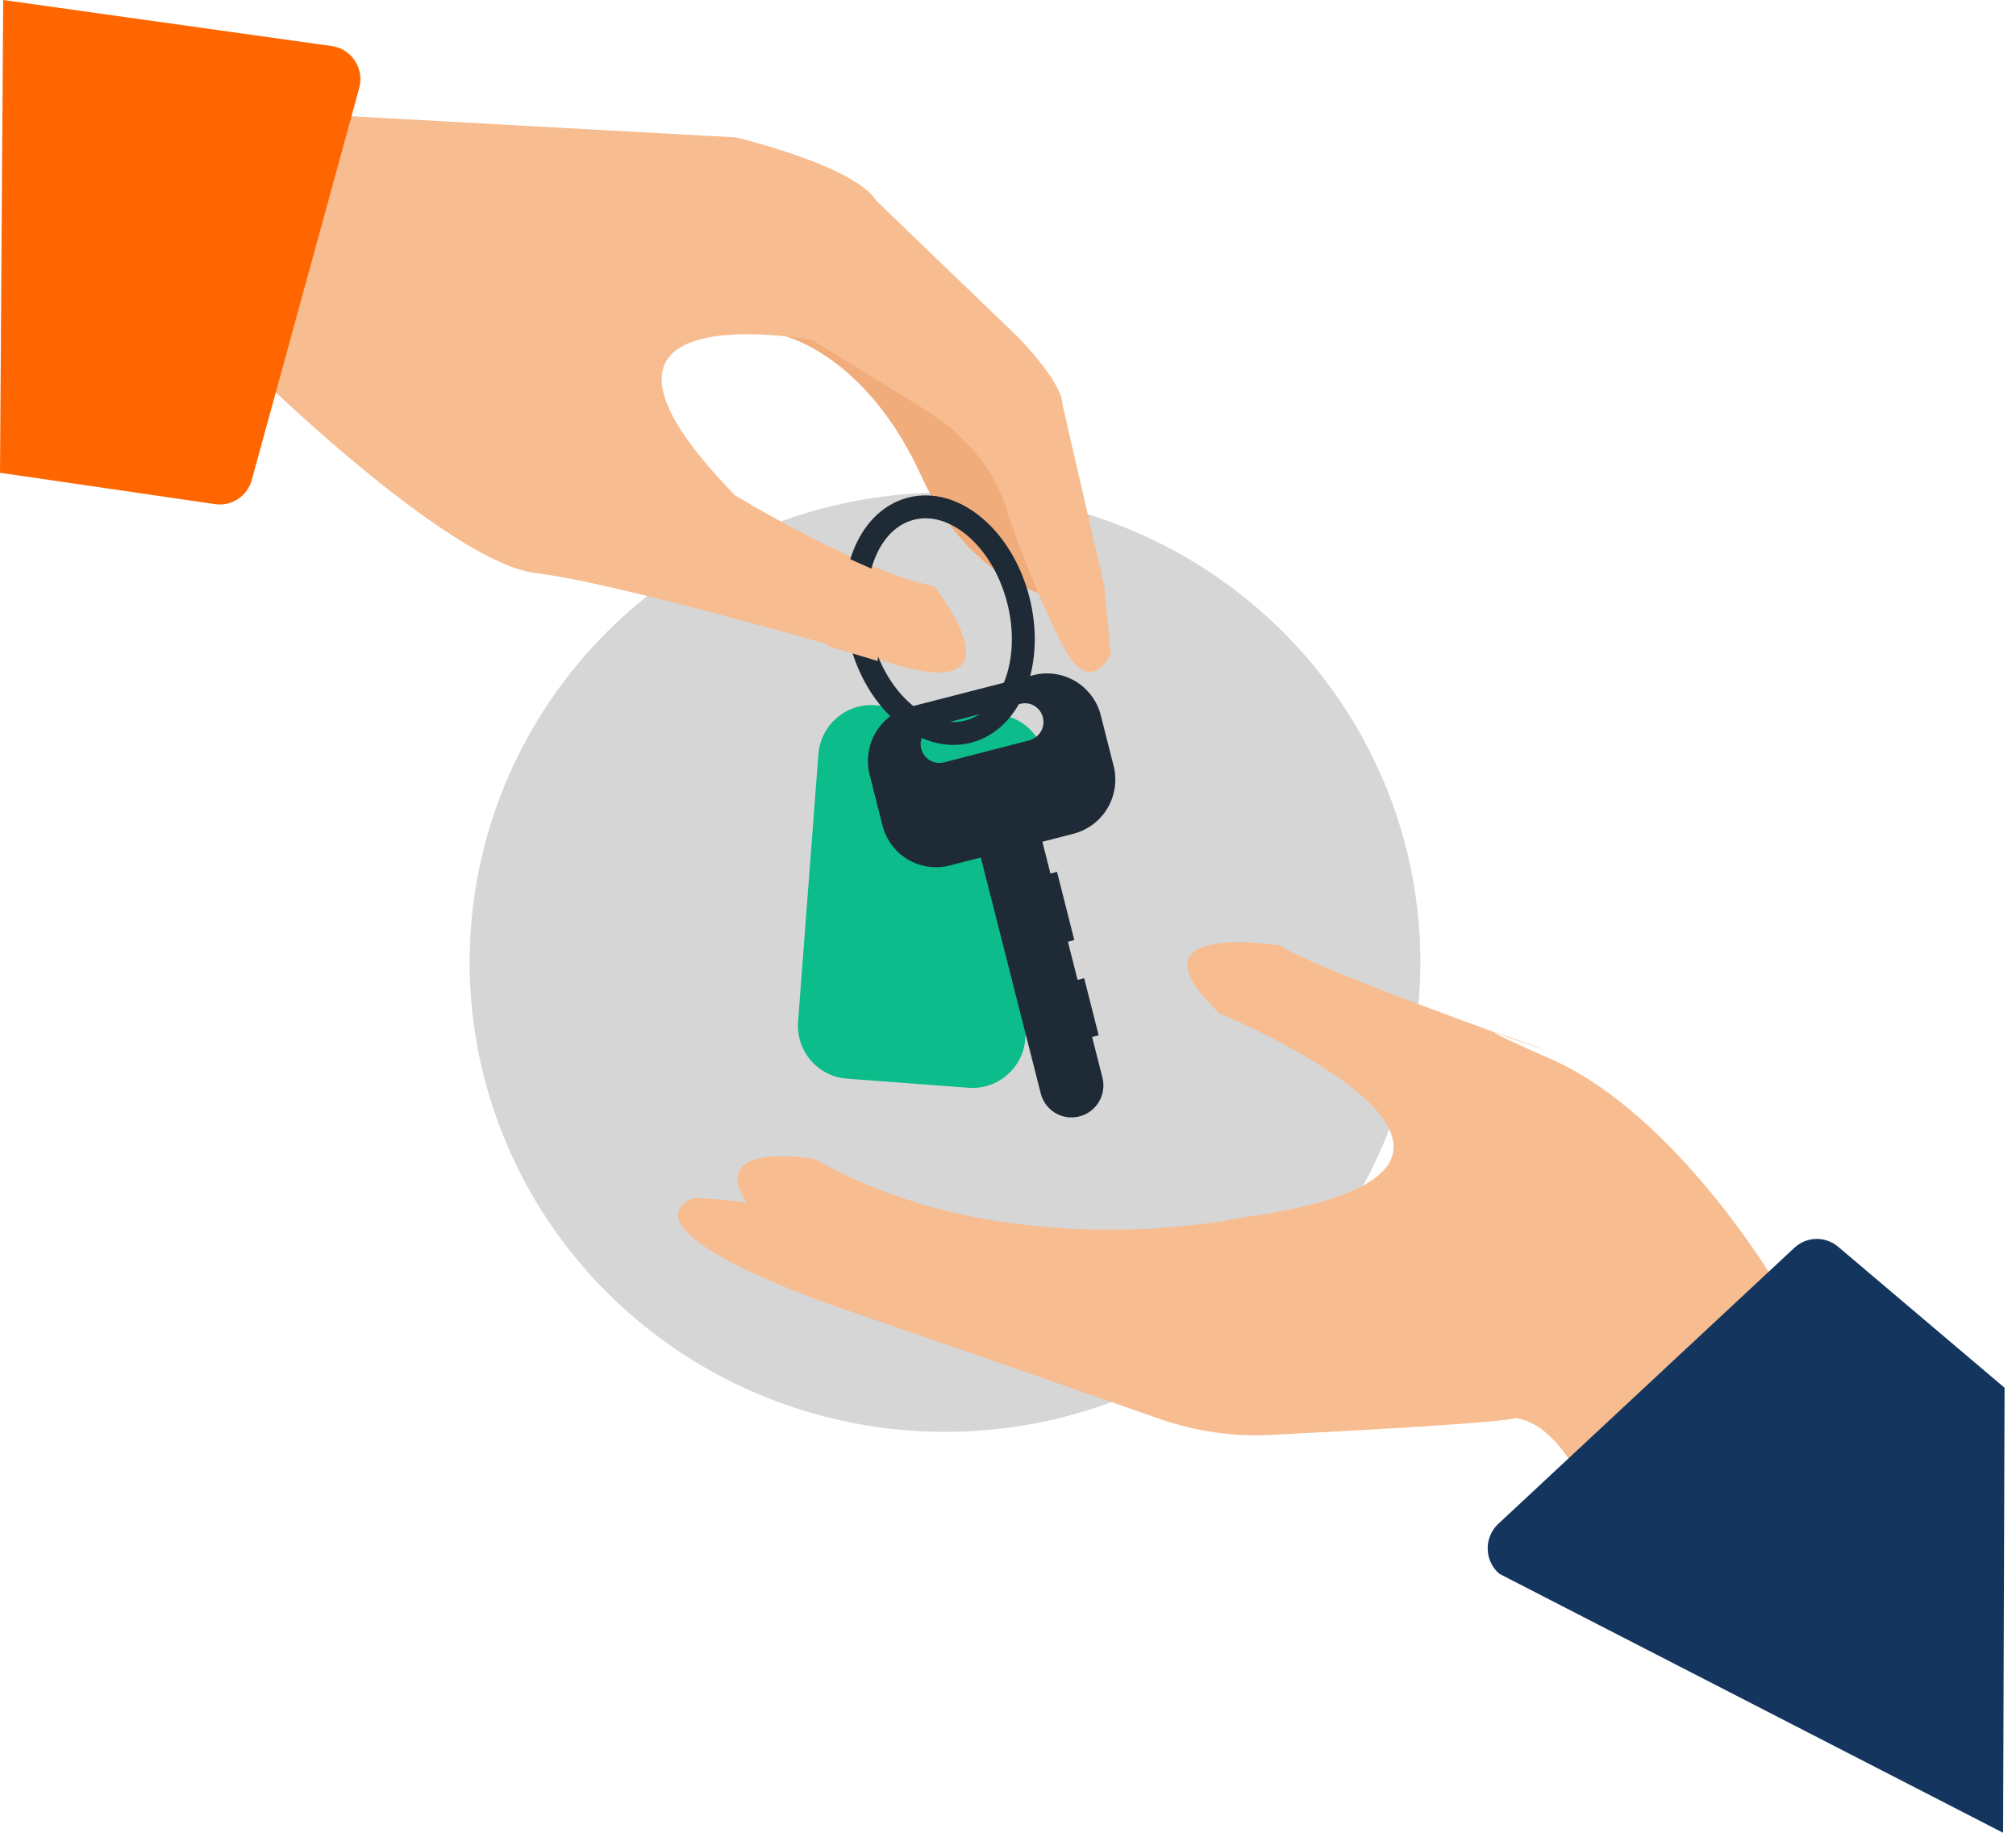 <svg width="176" height="160" viewBox="0 0 176 160" fill="none" xmlns="http://www.w3.org/2000/svg">
<ellipse cx="82.5" cy="84" rx="41.5" ry="41" fill="#D6D6D6"/>
<path d="M106.494 88.481C106.494 88.481 139.282 102.049 108.455 106.29C108.455 106.29 87.997 110.813 71.183 101.201C71.183 101.201 63.616 99.788 64.457 103.463C65.297 107.138 71.463 107.42 71.463 107.42C71.463 107.42 69.781 104.876 60.533 104.594C60.533 104.594 53.247 106.855 72.584 113.922C72.584 113.922 79.217 116.153 101.222 123.861C104.347 124.955 107.651 125.433 110.955 125.266C118.146 124.902 130.69 124.218 132.276 123.816C134.518 123.251 131.716 123.816 131.716 123.816C131.716 123.816 134.238 123.251 137.041 127.491L154.976 111.943C154.976 111.943 146.289 97.244 135.359 92.438C124.429 87.632 135.359 91.873 135.359 91.873C135.359 91.873 113.78 84.24 111.818 82.544C111.818 82.544 97.806 80.283 106.494 88.481Z" fill="#F7BC90"/>
<path d="M174.874 160L130.895 137.391C129.575 136.257 129.533 134.213 130.808 133.026L156.649 108.933C157.72 107.935 159.359 107.895 160.475 108.842L175.003 121.15L174.874 160Z" fill="#14365e"/>
<path d="M93.476 52.452C93.476 52.452 85.195 52.014 80.431 41.555C75.667 31.095 68.66 29.399 68.66 29.399L79.31 27.986L95.284 50.035L93.476 52.452Z" fill="#F0AD7B"/>
<path d="M27.643 9.985L64.216 11.994C64.216 11.994 74.546 14.417 76.507 17.526L88.838 29.399C88.838 29.399 92.762 33.357 92.762 35.336L96.405 51.166L96.965 57.102C96.965 57.102 95.284 60.777 93.042 56.82C90.8 52.862 87.997 44.947 87.997 44.947C87.997 44.947 87.157 39.859 80.991 35.901L70.902 29.682C70.902 29.682 46.521 25.159 64.176 43.251C64.176 43.251 75.386 50.035 81.552 51.166C81.552 51.166 90.52 62.474 76.227 57.385C76.227 57.385 54.088 50.883 46.801 50.035C39.515 49.187 23.56 33.761 23.56 33.761L27.643 9.985Z" fill="#F7BC90"/>
<path d="M0.28 0L29.006 4.028C30.721 4.291 31.822 6.004 31.36 7.692L21.98 41.903C21.59 43.319 20.22 44.223 18.776 44.011L0 41.272L0.28 0Z" fill="#FF6600"/>
<path d="M87.037 62.363L76.406 61.565C73.862 61.373 71.642 63.293 71.447 65.853L69.673 89.184C69.478 91.743 71.382 93.973 73.926 94.164L84.557 94.963C87.101 95.154 89.321 93.234 89.516 90.675L91.29 67.344C91.485 64.784 89.58 62.554 87.037 62.363Z" fill="#0CBC8B"/>
<path d="M90.214 58.939L79.408 61.717C78.166 62.039 77.102 62.842 76.448 63.95C75.794 65.058 75.604 66.38 75.921 67.626L77.039 72.051C77.194 72.67 77.47 73.252 77.851 73.764C78.231 74.275 78.709 74.706 79.256 75.031C79.803 75.357 80.41 75.571 81.04 75.66C81.67 75.75 82.312 75.713 82.929 75.553L85.636 74.856L91.016 73.482L93.72 72.784C94.964 72.461 96.031 71.658 96.687 70.55C97.344 69.441 97.537 68.118 97.223 66.869L96.096 62.426C95.773 61.183 94.975 60.119 93.873 59.466C92.771 58.813 91.456 58.623 90.214 58.939ZM91.044 62.621C91.134 62.971 91.106 63.341 90.965 63.674C90.824 64.006 90.577 64.283 90.263 64.46C90.138 64.532 90.004 64.59 89.866 64.631L82.423 66.55C82.039 66.65 81.632 66.606 81.277 66.427C80.923 66.249 80.645 65.947 80.496 65.578C80.347 65.209 80.337 64.799 80.466 64.422C80.596 64.045 80.858 63.729 81.203 63.531C81.328 63.458 81.461 63.401 81.6 63.36L89.063 61.448C89.27 61.393 89.486 61.379 89.698 61.408C89.911 61.437 90.115 61.508 90.299 61.618C90.484 61.727 90.645 61.872 90.772 62.044C90.9 62.216 90.993 62.413 91.044 62.621V62.621Z" fill="#1F2A37"/>
<path d="M93.789 82.064L92.279 76.11L91.705 76.26L89.243 66.563L83.872 67.948L90.857 95.45C90.945 95.805 91.103 96.139 91.321 96.433C91.538 96.727 91.812 96.974 92.126 97.161C92.439 97.348 92.787 97.471 93.148 97.523C93.51 97.575 93.878 97.554 94.232 97.463V97.463C94.586 97.373 94.919 97.213 95.212 96.994C95.505 96.774 95.752 96.499 95.939 96.184C96.126 95.868 96.249 95.519 96.301 95.156C96.353 94.793 96.334 94.424 96.243 94.069L95.343 90.531L95.916 90.38L94.649 85.394L94.075 85.544L93.231 82.219L93.789 82.064Z" fill="#1F2A37"/>
<path d="M88.887 52.336C87.494 46.965 83.291 43.419 79.5 44.415C75.709 45.411 73.764 50.572 75.157 55.943C76.55 61.313 80.753 64.859 84.544 63.864C88.336 62.868 90.28 57.707 88.887 52.336Z" stroke="#1F2A37" stroke-width="2" stroke-miterlimit="10"/>
<path d="M77.488 50.273L73.57 48.525L72.264 56.394L76.617 57.705L77.488 50.273Z" fill="#F7BC90"/>
</svg>
